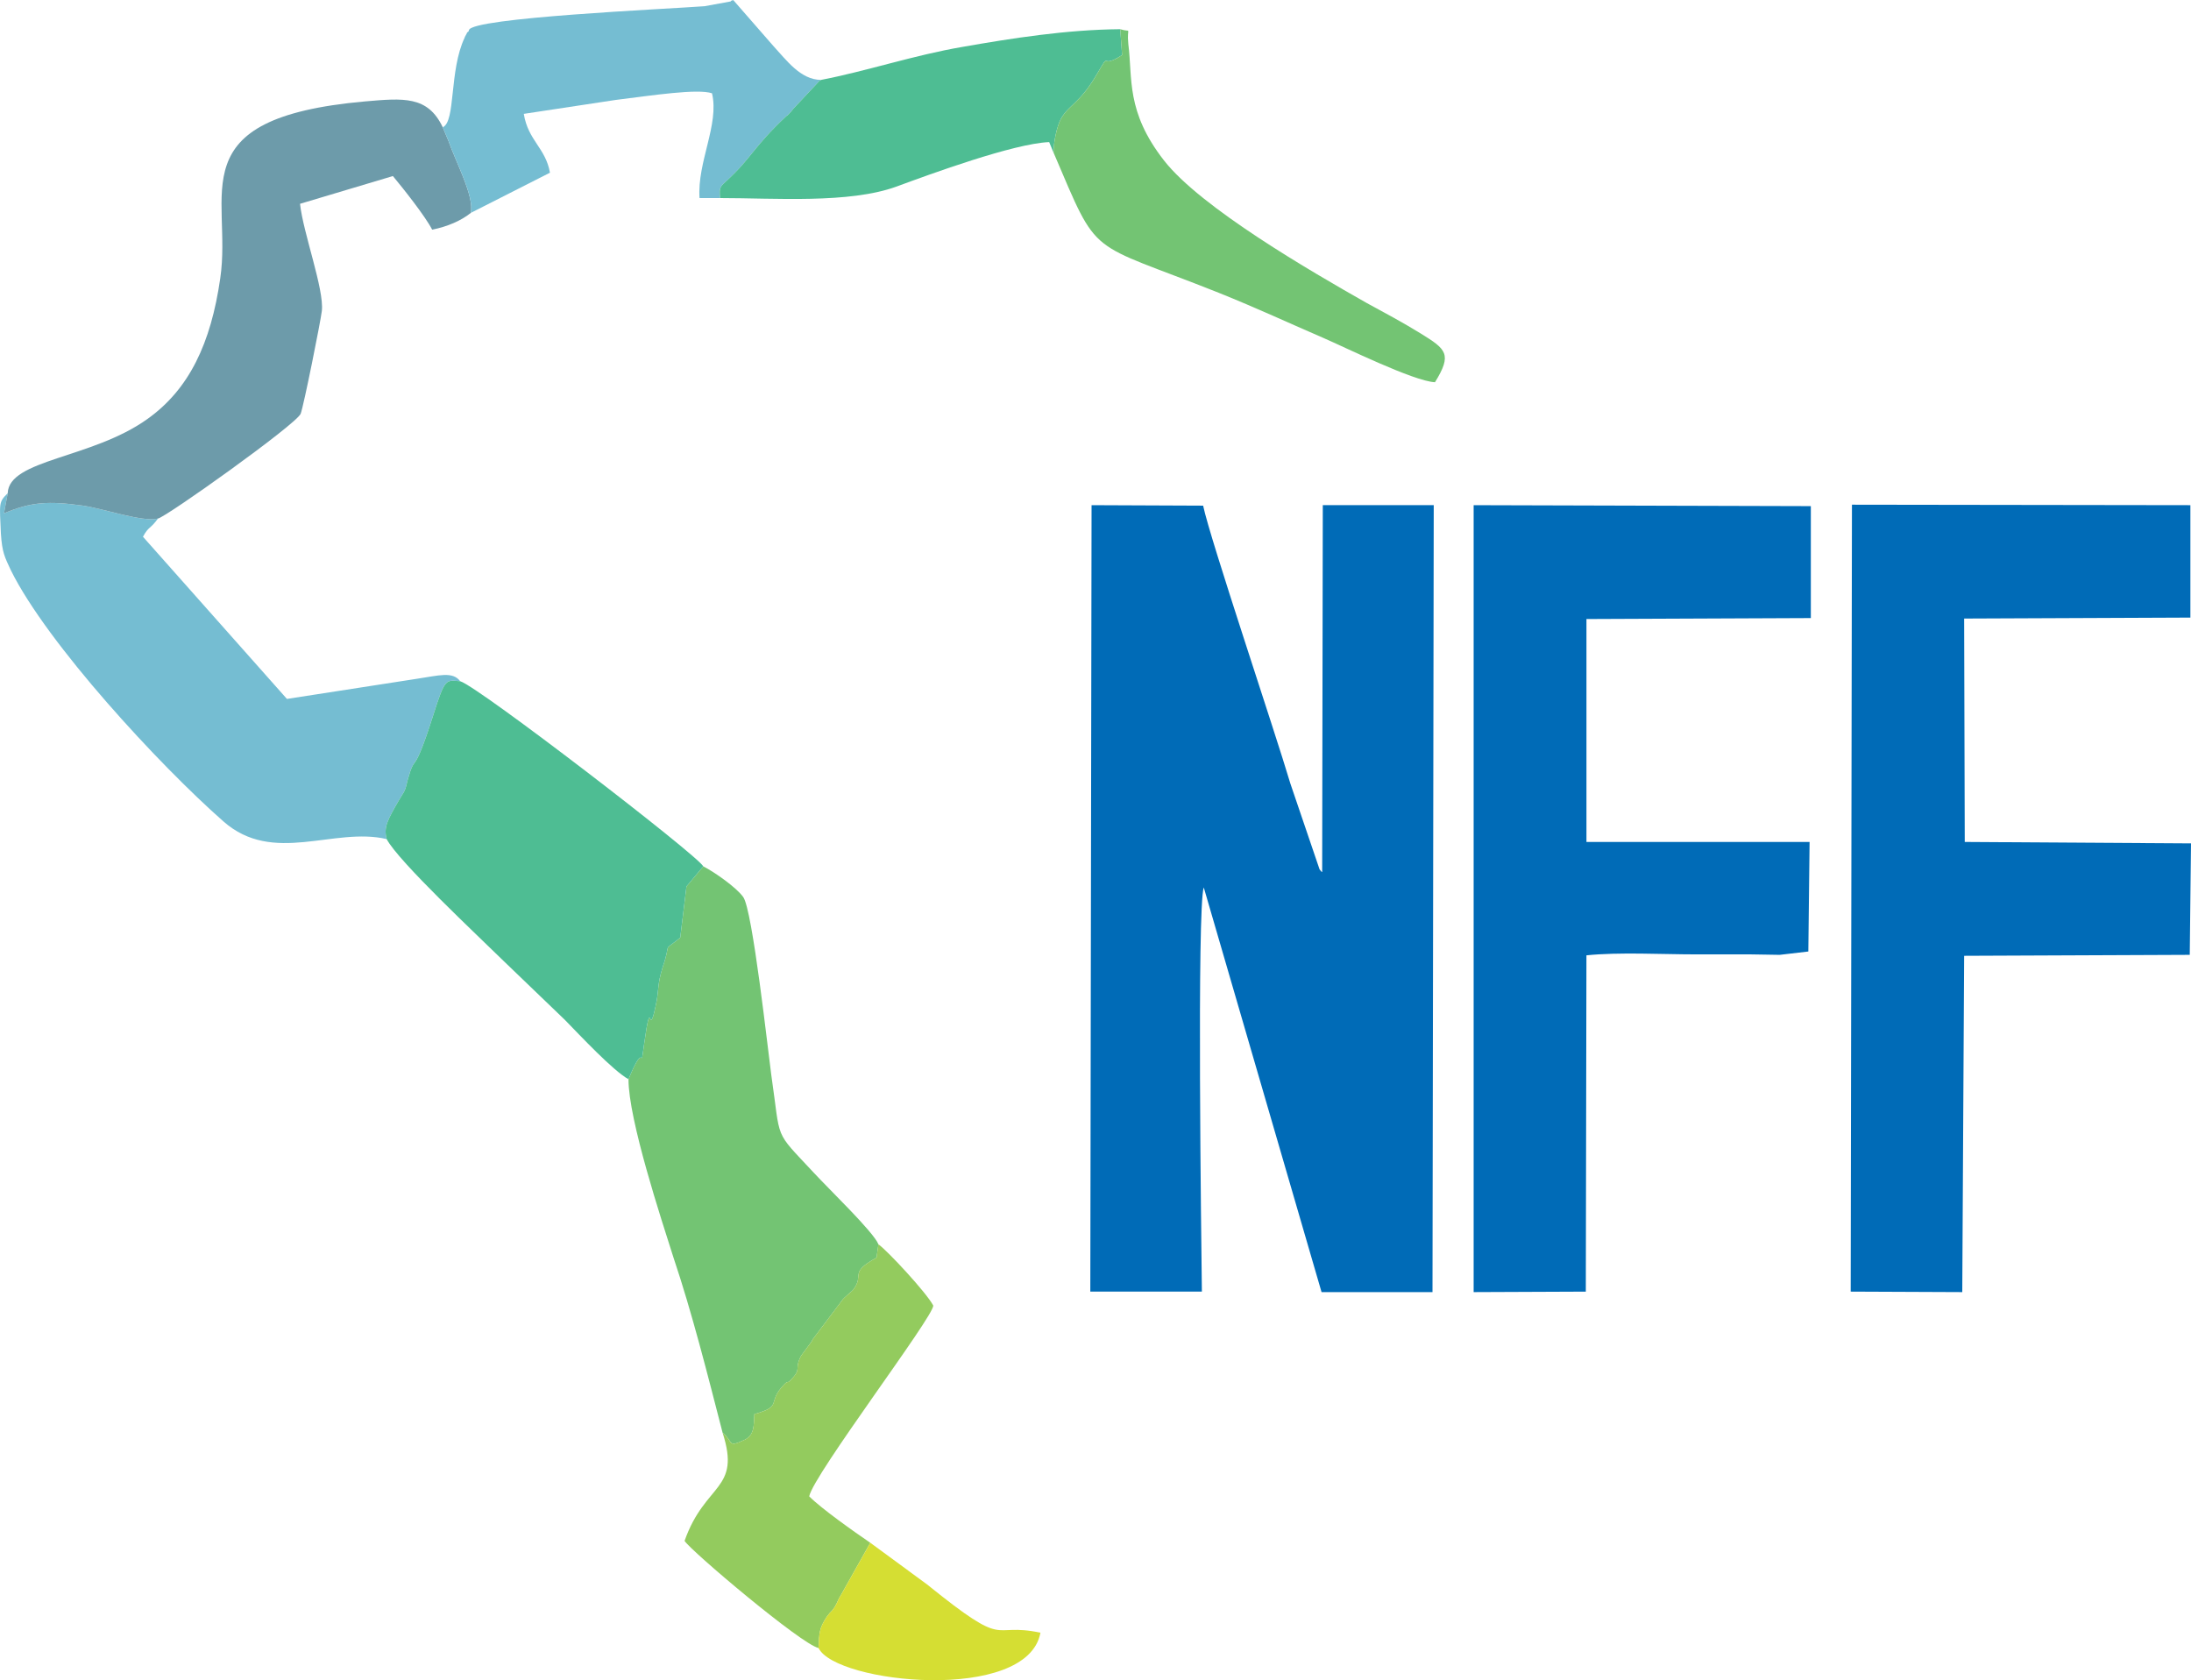 <?xml version="1.0" encoding="UTF-8"?>
<!DOCTYPE svg PUBLIC "-//W3C//DTD SVG 1.0//EN" "http://www.w3.org/TR/2001/REC-SVG-20010904/DTD/svg10.dtd">
<!-- Creator: CorelDRAW 2020 (64 Bit) -->
<svg xmlns="http://www.w3.org/2000/svg" xml:space="preserve" width="50.449mm" height="38.689mm" version="1.0" style="shape-rendering:geometricPrecision; text-rendering:geometricPrecision; image-rendering:optimizeQuality; fill-rule:evenodd; clip-rule:evenodd"
viewBox="0 0 2439.07 1870.49"
 xmlns:xlink="http://www.w3.org/1999/xlink"
 xmlns:xodm="http://www.corel.com/coreldraw/odm/2003">
 <defs>
  <style type="text/css">
   <![CDATA[
    .fil0 {fill:#006BB7}
    .fil3 {fill:#4EBD93}
    .fil4 {fill:#6D9BAA}
    .fil1 {fill:#73C473}
    .fil2 {fill:#75BDD2}
    .fil5 {fill:#93CB5E}
    .fil6 {fill:#D5DE33}
   ]]>
  </style>
 </defs>
 <g id="Camada_x0020_1">
  <path class="fil0" d="M1471.87 970.85c-2.08,-1.06 -2.78,-3.73 -2.78,-2.66l-32.61 -95.86c-17.35,-58.58 -89.5,-272.67 -97.13,-309.42l-124.2 -0.53 -1.39 875.52 124.2 0c-0.7,-58.05 -5.56,-426.58 2.08,-450.01l131.14 450.54 123.5 0 1.39 -876.06 -123.5 0 -0.7 408.47z"/>
  <polygon class="fil0" points="2060.24,1437.9 2184.44,1438.44 2186.52,1064.05 2437.68,1062.98 2439.07,938.9 2187.21,937.3 2186.52,688.6 2438.38,687.53 2438.38,562.38 2061.63,561.85 "/>
  <path class="fil0" d="M1640.47 1438.44l124.89 -0.53 0.7 -374.39c36.08,-3.73 84.65,-1.06 121.42,-1.06 20.12,0 40.94,0 61.06,0 11.1,0 22.21,0.53 32.61,0.53l31.92 -3.73 1.39 -121.96 -248.39 0 0 -248.17 249.78 -1.06 0 -124.62 -375.37 -1.06 0 876.06z"/>
  <path class="fil1" d="M699.64 1201.45c0,45.27 36.78,156.57 49.96,198.11 20.82,61.77 38.16,131.01 54.82,195.45 12.49,10.12 4.85,17.04 24.28,7.99 11.11,-5.32 10.41,-15.44 11.11,-28.76 30.53,-8.52 15.26,-11.72 29.83,-29.29 9.71,-11.18 4.85,-2.66 11.1,-9.05 12.49,-13.31 2.78,-10.65 11.1,-26.63l11.8 -15.97c0.69,-1.07 0.69,-2.13 1.39,-2.66l33.3 -44.2c0.7,-0.53 1.39,-1.6 2.08,-2.13l9.02 -7.99c13.88,-17.57 -5.55,-18.64 26.37,-36.21l2.08 -14.92c-5.55,-13.85 -55.51,-61.77 -72.16,-79.88 -45.1,-48.46 -36.08,-33.02 -47.18,-109.18 -3.47,-25.03 -20.81,-183.73 -31.22,-197.58 -7.63,-10.65 -31.91,-27.69 -44.4,-34.08l-18.73 22.37 -6.94 56.98c-21.51,17.57 -9.02,2.13 -19.43,32.49 -6.94,22.37 -3.47,23.97 -8.33,45.27 -7.63,36.21 -4.16,-18.11 -12.49,41 -4.85,35.15 2.08,-8.52 -17.35,38.88z"/>
  <path class="fil2" d="M430.43 934.11c-3.47,-13.31 0.7,-20.77 13.88,-43.67 6.25,-10.65 6.25,-7.99 9.72,-22.9 9.02,-31.95 4.85,1.6 27.75,-69.76 13.88,-44.2 14.57,-40.48 30.53,-39.41 -8.33,-11.18 -23.59,-6.39 -48.56,-2.66l-144.32 22.37 -160.27 -180.54c6.25,-11.71 8.33,-8.52 16.66,-20.24 -16.66,4.26 -61.06,-11.18 -83.26,-14.38 -38.85,-5.32 -57.59,-4.26 -88.12,8.52l4.17 -22.37c-10.41,10.12 -9.02,11.18 -7.63,44.74 1.39,21.3 4.16,26.1 11.1,41.01 40.24,81.48 165.13,216.75 236.6,279.59 55.51,48.99 122.81,5.86 181.78,19.71z"/>
  <path class="fil3" d="M430.43 934.11c13.18,25.03 102.69,108.64 129.75,135.27 23.59,22.9 45.1,43.14 68.69,66.04 16.66,17.04 53.43,56.45 70.77,66.04 19.43,-47.4 12.49,-3.73 17.35,-38.88 8.33,-59.11 4.86,-4.79 12.49,-41 4.86,-21.3 1.39,-22.9 8.33,-45.27 10.4,-30.36 -2.08,-14.92 19.43,-32.49l6.94 -56.98 18.73 -22.37c-6.25,-12.25 -250.48,-200.24 -270.6,-206.1 -15.95,-1.06 -16.65,-4.79 -30.53,39.41 -22.9,71.36 -18.73,37.81 -27.75,69.76 -3.47,14.91 -3.47,12.25 -9.72,22.9 -13.18,22.9 -17.34,30.36 -13.88,43.67z"/>
  <path class="fil4" d="M8.59 549.07l-4.17 22.37c30.53,-12.78 49.27,-13.85 88.12,-8.52 22.21,3.2 66.61,18.64 83.26,14.38 9.02,-1.6 153.34,-104.38 158.89,-116.63 3.47,-9.06 22.2,-102.79 23.59,-114.5 2.78,-23.97 -20.81,-86.81 -24.28,-119.29l103.38 -30.89c11.1,13.31 36.08,44.74 43.71,59.65 16.66,-3.2 32.61,-10.12 43.02,-18.64 4.16,-18.11 -16.65,-56.45 -24.98,-80.42l-6.25 -14.91c-16.65,-35.15 -43.71,-32.48 -86.73,-28.76 -208.84,18.64 -147.09,103.31 -160.97,197.04 -10.41,72.43 -34.69,123.56 -81.18,156.57 -61.75,44.2 -154.03,44.74 -155.42,82.55z"/>
  <path class="fil2" d="M492.88 141.66l6.25 14.91c8.33,23.97 29.14,62.31 24.98,80.42l88.12 -44.73c-4.86,-27.69 -24.28,-35.68 -29.14,-65.51l101.99 -15.45c42.32,-5.32 91.58,-12.78 107.54,-7.46 8.33,34.62 -16.65,76.69 -13.88,116.63l22.9 0c-1.39,-13.31 0.69,-12.78 8.33,-20.24 27.06,-25.03 28.45,-36.22 65.22,-70.83 0.69,-0.54 1.39,-1.07 2.08,-1.6 2.08,-2.13 4.16,-4.26 5.55,-6.39l28.45 -30.35c0.7,-1.6 2.08,-1.07 2.78,-2.13 -22.9,0 -38.85,-22.37 -52.73,-37.28l-45.1 -51.66 0.7 0c-0.7,0.54 -2.78,0 -3.47,1.6l-29.14 5.32c-43.02,3.2 -259.49,12.78 -262.27,26.63 0,1.6 -1.39,2.13 -2.08,2.66 0,1.06 -2.78,4.79 -2.78,5.85 -17.35,36.75 -9.71,93.2 -24.28,99.59z"/>
  <path class="fil5" d="M804.41 1595.01c20.81,64.44 -19.43,55.39 -42.33,120.35 6.25,10.65 130.44,115.57 149.17,119.3 0.7,-17.04 0.7,-21.84 9.02,-34.62 6.25,-8.52 4.16,-3.73 9.02,-11.18 3.47,-5.86 3.47,-7.99 6.94,-13.31l32.61 -58.05c-18.04,-12.25 -54.82,-38.34 -68,-51.66 4.16,-23.43 139.46,-201.31 138.07,-212.49 -7.63,-14.38 -50.65,-60.71 -61.06,-68.17l-2.08 14.92c-31.92,17.57 -12.49,18.64 -26.37,36.21l-9.02 7.99c-0.7,0.54 -1.39,1.6 -2.08,2.13l-33.3 44.2c-0.7,0.53 -0.7,1.6 -1.39,2.66l-11.8 15.97c-8.33,15.98 1.39,13.31 -11.1,26.63 -6.25,6.39 -1.39,-2.13 -11.1,9.05 -14.57,17.57 0.69,20.77 -29.83,29.29 -0.7,13.31 0,23.43 -11.11,28.76 -19.43,9.06 -11.79,2.13 -24.28,-7.99z"/>
  <path class="fil3" d="M914.03 88.94c-0.69,1.06 -2.08,0.53 -2.78,2.13l-28.45 30.35c-1.39,2.13 -3.47,4.26 -5.55,6.39 -0.69,0.53 -1.39,1.06 -2.08,1.6 -36.77,34.61 -38.16,45.8 -65.22,70.83 -7.63,7.46 -9.71,6.92 -8.33,20.24 61.06,0 143.62,6.39 196.35,-12.78 37.47,-13.85 130.44,-47.93 169.99,-49.53l4.86 11.71c0,-11.18 3.47,-28.76 8.33,-37.81 9.02,-15.97 20.81,-16.51 40.24,-50.06 15.95,-27.16 2.08,-3.73 27.75,-20.77l-2.08 -28.76c-60.37,0.53 -120.73,10.12 -175.54,19.7 -53.42,9.06 -107.54,27.16 -157.5,36.75z"/>
  <path class="fil1" d="M1172.83 169.89c51.34,119.83 35.39,96.93 183.86,156.04 43.72,17.57 77.71,33.55 117.26,50.6 22.2,9.58 99.91,47.93 123.5,48.99 19.43,-31.42 12.49,-36.75 -15.96,-54.32 -20.81,-12.78 -38.86,-22.37 -60.37,-34.08 -61.06,-34.62 -184.55,-105.98 -225.49,-158.7 -42.32,-54.32 -34.69,-91.07 -39.55,-129.41 -2.08,-20.77 4.86,-12.25 -9.02,-16.51l2.08 28.76c-25.67,17.04 -11.8,-6.39 -27.75,20.77 -19.43,33.55 -31.22,34.08 -40.24,50.06 -4.86,9.06 -8.33,26.63 -8.33,37.81z"/>
  <path class="fil6" d="M911.26 1834.66c18.73,39.41 232.43,61.77 247,-17.04 -57.59,-12.25 -34,20.77 -126.28,-53.79l-63.14 -46.33 -32.61 58.05c-3.47,5.32 -3.47,7.46 -6.94,13.31 -4.86,7.46 -2.78,2.66 -9.02,11.18 -8.33,12.78 -8.33,17.57 -9.02,34.62z"/>
 </g>
</svg>
